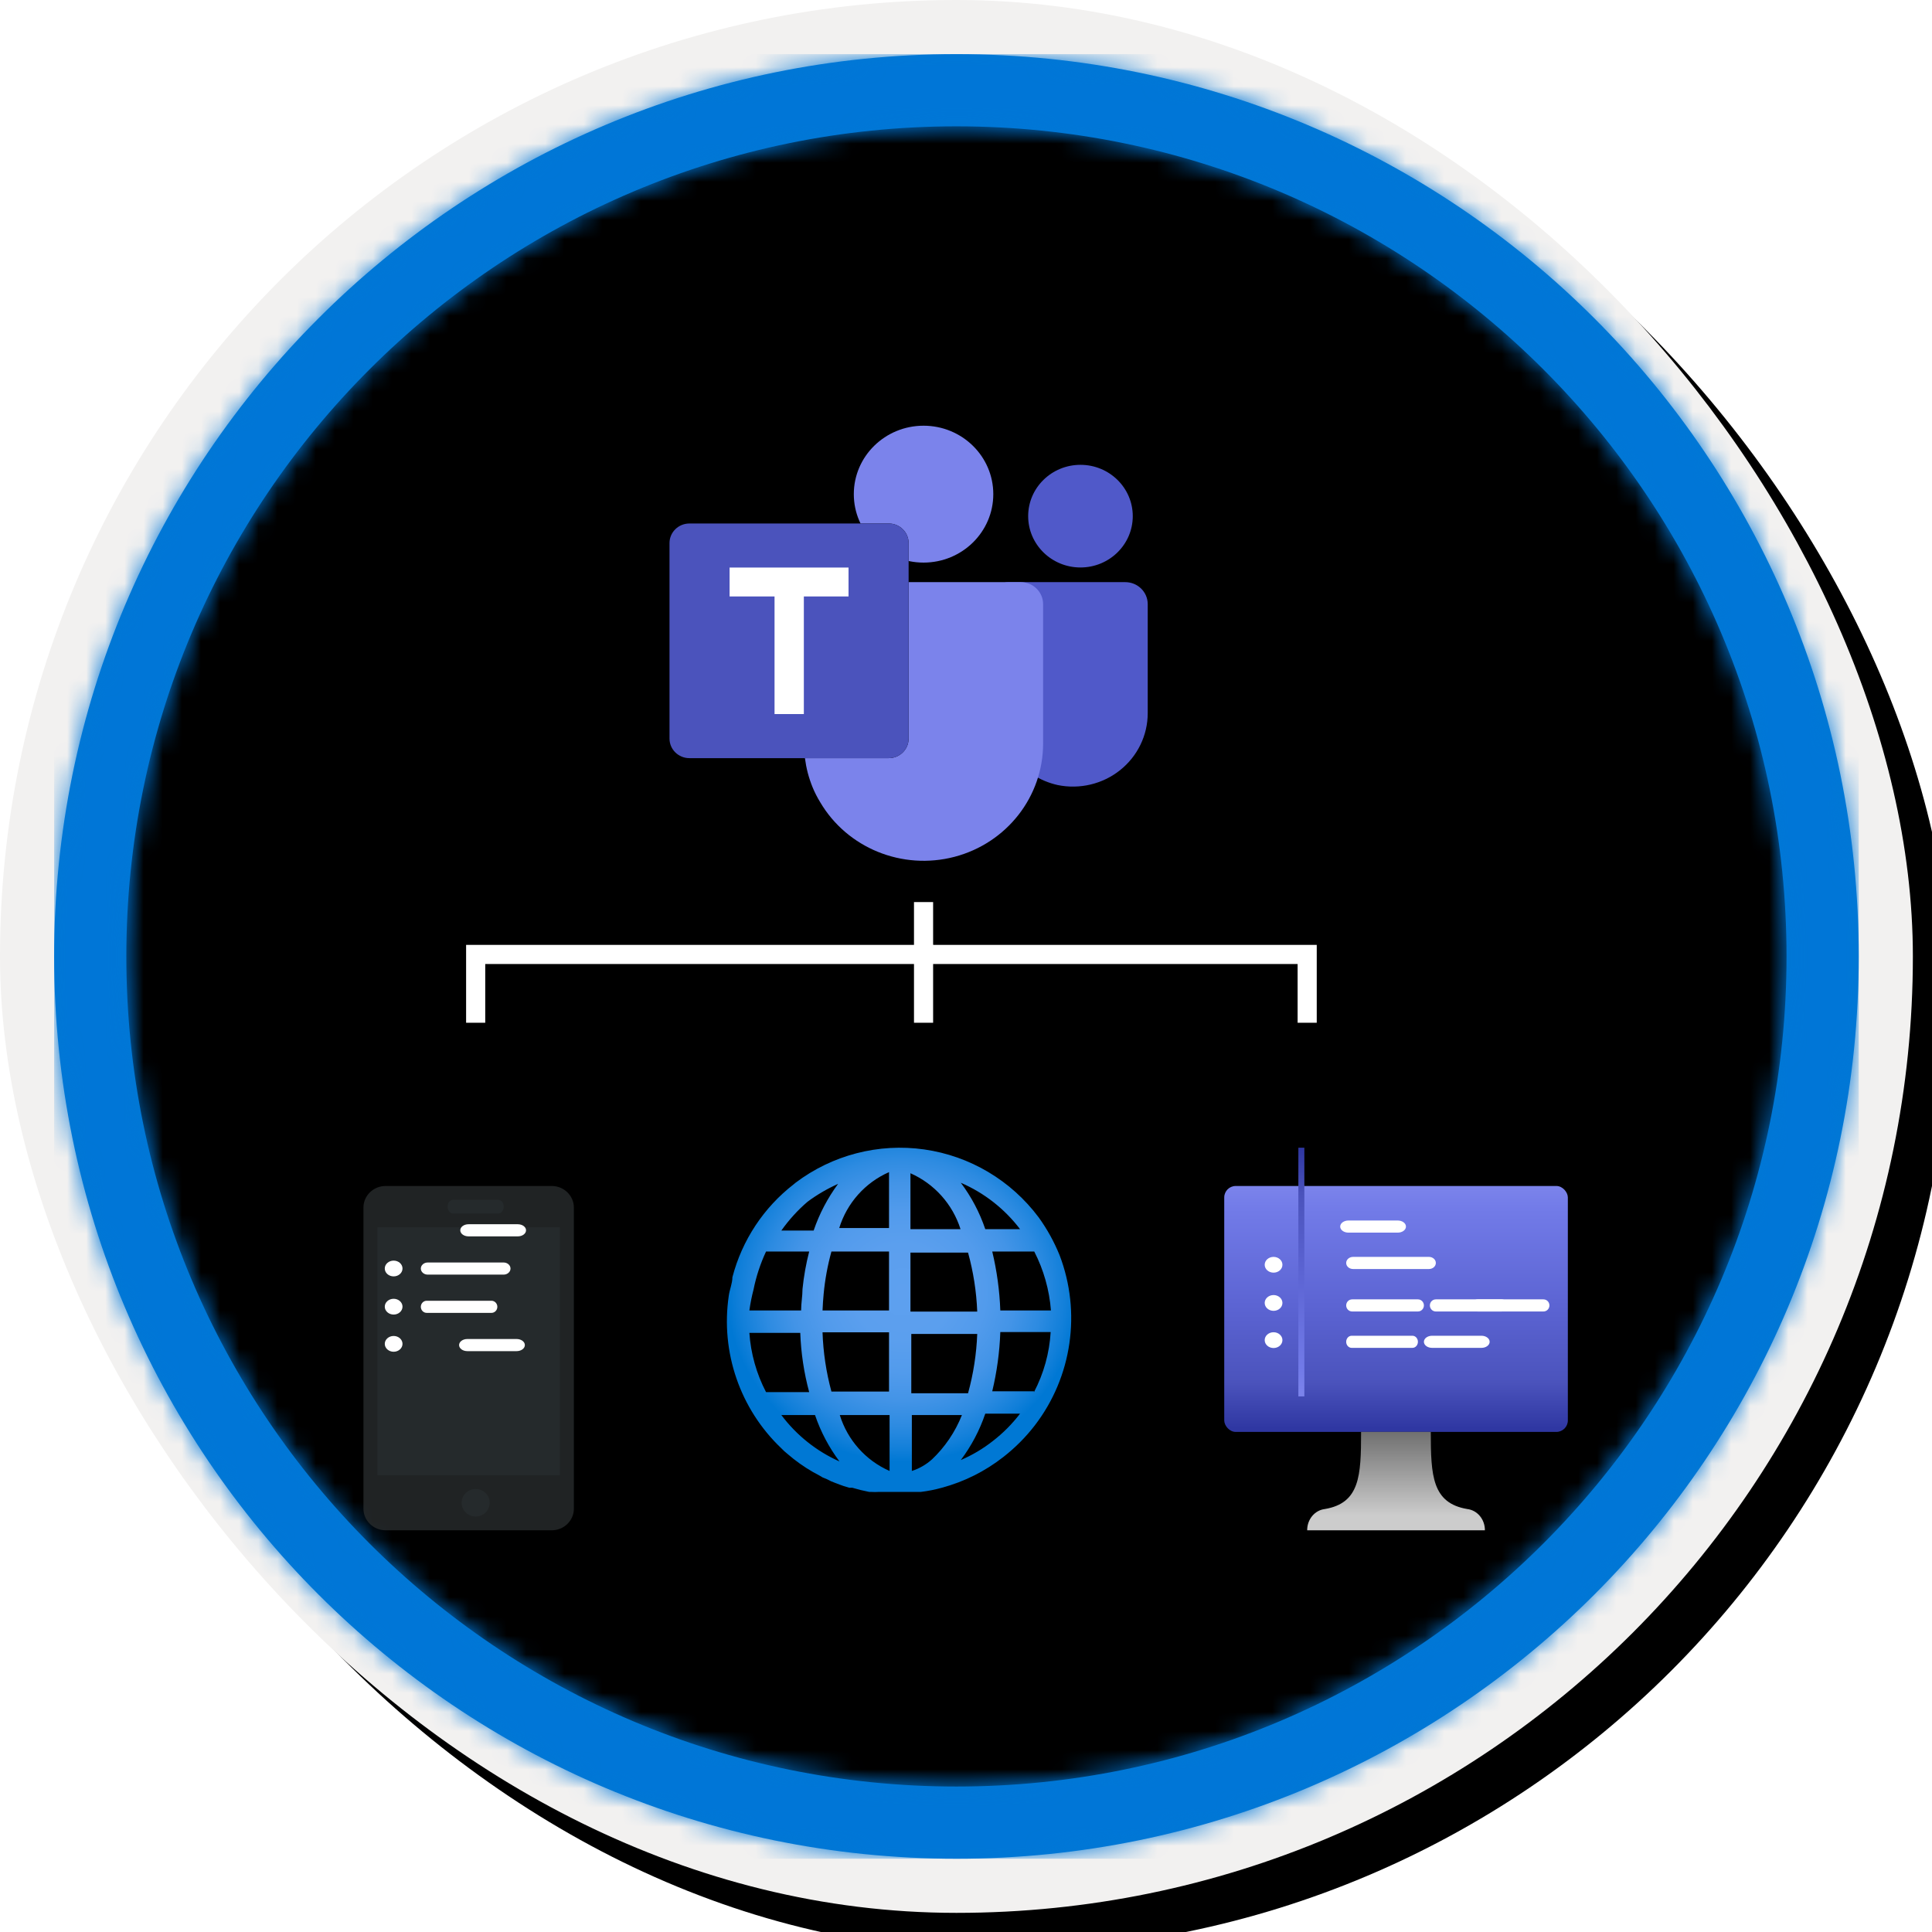 <?xml version="1.0" encoding="UTF-8"?>
<svg width="101px" height="101px" viewBox="0 0 101 101" version="1.1" xmlns="http://www.w3.org/2000/svg" xmlns:xlink="http://www.w3.org/1999/xlink">
    <!-- Generator: Sketch 63.1 (92452) - https://sketch.com -->
    <title>NA/Introduction-to-building-apps-for-Microsoft-Teams</title>
    <desc>Created with Sketch.</desc>
    <defs>
        <rect id="path-1" x="0" y="0" width="94.34" height="94.34" rx="47.17"></rect>
        <linearGradient x1="77.83%" y1="11.2%" x2="-99.689%" y2="253.808%" id="linearGradient-3">
            <stop stop-color="#FFFFFF" offset="0%"></stop>
            <stop stop-color="#000000" stop-opacity="0.5" offset="100%"></stop>
        </linearGradient>
        <rect id="path-4" x="0" y="0" width="94.34" height="94.34"></rect>
        <rect id="path-5" x="0" y="0" width="100" height="100" rx="50"></rect>
        <filter x="-0.5%" y="-0.5%" width="102.0%" height="102.0%" filterUnits="objectBoundingBox" id="filter-6">
            <feOffset dx="1" dy="1" in="SourceAlpha" result="shadowOffsetOuter1"></feOffset>
            <feMorphology radius="4" operator="erode" in="SourceAlpha" result="shadowInner"></feMorphology>
            <feOffset dx="1" dy="1" in="shadowInner" result="shadowInner"></feOffset>
            <feComposite in="shadowOffsetOuter1" in2="shadowInner" operator="out" result="shadowOffsetOuter1"></feComposite>
            <feColorMatrix values="0 0 0 0 0   0 0 0 0 0   0 0 0 0 0  0 0 0 0.15 0" type="matrix" in="shadowOffsetOuter1"></feColorMatrix>
        </filter>
        <path d="M50,2.83 C76.051,2.83 97.17,23.949 97.17,50 C97.17,76.051 76.051,97.17 50,97.17 C23.949,97.17 2.83,76.051 2.83,50 C2.83,23.949 23.949,2.83 50,2.83 Z M50,6.604 C26.033,6.604 6.604,26.033 6.604,50 C6.604,73.967 26.033,93.396 50,93.396 C73.967,93.396 93.396,73.967 93.396,50 C93.396,26.033 73.967,6.604 50,6.604 Z" id="path-7"></path>
        <filter x="-66.7%" y="-66.7%" width="233.3%" height="233.3%" filterUnits="objectBoundingBox" id="filter-9">
            <feOffset dx="0" dy="2" in="SourceAlpha" result="shadowOffsetOuter1"></feOffset>
            <feGaussianBlur stdDeviation="2" in="shadowOffsetOuter1" result="shadowBlurOuter1"></feGaussianBlur>
            <feColorMatrix values="0 0 0 0 0   0 0 0 0 0   0 0 0 0 0  0 0 0 0.1 0" type="matrix" in="shadowBlurOuter1" result="shadowMatrixOuter1"></feColorMatrix>
            <feMerge>
                <feMergeNode in="shadowMatrixOuter1"></feMergeNode>
                <feMergeNode in="SourceGraphic"></feMergeNode>
            </feMerge>
        </filter>
        <linearGradient x1="50%" y1="0.425%" x2="50%" y2="98.604%" id="linearGradient-10">
            <stop stop-color="#7B83EB" offset="0%"></stop>
            <stop stop-color="#727BE8" offset="9%"></stop>
            <stop stop-color="#5C64D3" offset="49%"></stop>
            <stop stop-color="#4B53BC" offset="81%"></stop>
            <stop stop-color="#2F37A2" offset="100%"></stop>
        </linearGradient>
        <linearGradient x1="50%" y1="100%" x2="50%" y2="0%" id="linearGradient-11">
            <stop stop-color="#CCCCCC" offset="15%"></stop>
            <stop stop-color="#707070" offset="100%"></stop>
        </linearGradient>
        <linearGradient x1="50%" y1="0.425%" x2="50%" y2="98.604%" id="linearGradient-12">
            <stop stop-color="#2F37A2" offset="0%"></stop>
            <stop stop-color="#4B53BC" offset="19%"></stop>
            <stop stop-color="#5C64D3" offset="51%"></stop>
            <stop stop-color="#727BE8" offset="91%"></stop>
            <stop stop-color="#7B83EB" offset="100%"></stop>
        </linearGradient>
        <filter x="-36.4%" y="-22.2%" width="172.7%" height="144.4%" filterUnits="objectBoundingBox" id="filter-13">
            <feOffset dx="0" dy="2" in="SourceAlpha" result="shadowOffsetOuter1"></feOffset>
            <feColorMatrix values="0 0 0 0 0   0 0 0 0 0   0 0 0 0 0  0 0 0 0.096 0" type="matrix" in="shadowOffsetOuter1" result="shadowMatrixOuter1"></feColorMatrix>
            <feMerge>
                <feMergeNode in="shadowMatrixOuter1"></feMergeNode>
                <feMergeNode in="SourceGraphic"></feMergeNode>
            </feMerge>
        </filter>
        <radialGradient cx="50.541%" cy="42.662%" fx="50.541%" fy="42.662%" r="48.61%" id="radialGradient-14">
            <stop stop-color="#5EA0EF" offset="0%"></stop>
            <stop stop-color="#5B9FEE" offset="28%"></stop>
            <stop stop-color="#529BEC" offset="47%"></stop>
            <stop stop-color="#4394E7" offset="64%"></stop>
            <stop stop-color="#2D8BE1" offset="79%"></stop>
            <stop stop-color="#117FD9" offset="93%"></stop>
            <stop stop-color="#0078D4" offset="100%"></stop>
        </radialGradient>
    </defs>
    <g id="Badges" stroke="none" stroke-width="1" fill="none" fill-rule="evenodd">
        <g id="N/A-2" transform="translate(-160, -510)">
            <g id="NA/Introduction-to-building-apps-for-Microsoft-Teams" transform="translate(160, 510)">
                <g id="Badge-Plates/Circle">
                    <g id="BG" transform="translate(2.83, 2.83)">
                        <mask id="mask-2" fill="white">
                            <use xlink:href="#path-1"></use>
                        </mask>
                        <g></g>
                        <g id="Colors/Microsoft-365/BG-Solid-Badge" mask="url(#mask-2)">
                            <g id="Rectangle">
                                <use fill="#0078D4" xlink:href="#path-4"></use>
                                <use fill-opacity="0.4" fill="url(#linearGradient-3)" xlink:href="#path-4"></use>
                            </g>
                        </g>
                    </g>
                    <g id="Border">
                        <g id="White-Border">
                            <use fill="black" fill-opacity="1" filter="url(#filter-6)" xlink:href="#path-5"></use>
                            <rect stroke="#F2F1F0" stroke-width="4" stroke-linejoin="square" x="2" y="2" width="96" height="96" rx="48"></rect>
                        </g>
                        <mask id="mask-8" fill="white">
                            <use xlink:href="#path-7"></use>
                        </mask>
                        <use id="Boarder" fill="#0078D4" fill-rule="nonzero" xlink:href="#path-7"></use>
                        <g id="Colors/Microsoft-365/Border" mask="url(#mask-8)" fill="#0076D7">
                            <g transform="translate(2.83, 2.83)" id="Microsoft-365/Border">
                                <rect x="0" y="0" width="94.34" height="94.34"></rect>
                            </g>
                        </g>
                    </g>
                </g>
                <g id="Mask" transform="translate(19, 22)">
                    <g id="Group-4" transform="translate(45, 38)">
                        <g id="Computer-w/-power-button" filter="url(#filter-9)" fill-rule="nonzero">
                            <g id="Icon-compute-21-Virtual-Machine">
                                <rect id="Combined-Shape" fill="url(#linearGradient-10)" x="1.61497934e-13" y="3.36946845e-14" width="17.963" height="12.857" rx="0.6"></rect>
                                <path d="M12.708,16.889 C10.871,16.578 10.798,15.156 10.798,12.857 L7.154,12.857 C7.154,15.156 7.092,16.578 5.255,16.889 C4.729,16.952 4.333,17.431 4.336,18 L13.627,18 C13.63,17.431 13.234,16.952 12.708,16.889 Z" id="Path" fill="url(#linearGradient-11)"></path>
                            </g>
                        </g>
                        <g id="Group-21" transform="translate(2, 0)">
                            <polygon id="Fill-1525" fill="url(#linearGradient-12)" points="1.875 13 2.188 13 2.188 0 1.875 0"></polygon>
                            <g id="Group-24" transform="translate(0, 5.707)" fill="#FFFFFF">
                                <path d="M1.042,0.412 C1.042,0.64 0.835,0.824 0.579,0.824 C0.323,0.824 0.115,0.64 0.115,0.412 C0.115,0.184 0.323,0 0.579,0 C0.835,0 1.042,0.184 1.042,0.412" id="Fill-1526"></path>
                                <path d="M1.042,2.407 C1.042,2.635 0.835,2.82 0.579,2.82 C0.323,2.82 0.115,2.635 0.115,2.407 C0.115,2.18 0.323,1.995 0.579,1.995 C0.835,1.995 1.042,2.18 1.042,2.407" id="Fill-1528"></path>
                                <path d="M1.042,4.352 C1.042,4.579 0.835,4.764 0.579,4.764 C0.323,4.764 0.115,4.579 0.115,4.352 C0.115,4.124 0.323,3.939 0.579,3.939 C0.835,3.939 1.042,4.124 1.042,4.352" id="Fill-1530"></path>
                            </g>
                            <path d="M7.837,10.463 L4.663,10.463 C4.504,10.463 4.375,10.322 4.375,10.146 C4.375,9.971 4.504,9.829 4.663,9.829 L7.837,9.829 C7.996,9.829 8.125,9.971 8.125,10.146 C8.125,10.322 7.996,10.463 7.837,10.463" id="Fill-1531" fill="#FFFFFE"></path>
                            <path d="M11.445,10.463 L8.867,10.463 C8.63,10.463 8.438,10.322 8.438,10.146 C8.438,9.971 8.63,9.829 8.867,9.829 L11.445,9.829 C11.683,9.829 11.875,9.971 11.875,10.146 C11.875,10.322 11.683,10.463 11.445,10.463" id="Fill-1532" fill="#FFFFFF"></path>
                            <path d="M7.07,4.439 L4.492,4.439 C4.255,4.439 4.062,4.297 4.062,4.122 C4.062,3.947 4.255,3.805 4.492,3.805 L7.07,3.805 C7.308,3.805 7.5,3.947 7.5,4.122 C7.5,4.297 7.308,4.439 7.07,4.439" id="Fill-1532" fill="#FFFFFF"></path>
                            <path d="M8.125,8.561 L4.688,8.561 C4.515,8.561 4.375,8.419 4.375,8.244 C4.375,8.069 4.515,7.927 4.688,7.927 L8.125,7.927 C8.298,7.927 8.438,8.069 8.438,8.244 C8.438,8.419 8.298,8.561 8.125,8.561" id="Fill-1534" fill="#FFFFFE"></path>
                            <path d="M12.5,8.561 L9.062,8.561 C8.89,8.561 8.75,8.419 8.75,8.244 C8.75,8.069 8.89,7.927 9.062,7.927 L12.5,7.927 C12.673,7.927 12.812,8.069 12.812,8.244 C12.812,8.419 12.673,8.561 12.5,8.561" id="Fill-1534" fill="#FFFFFE"></path>
                            <path d="M14.688,8.561 L11.25,8.561 C11.077,8.561 10.938,8.419 10.938,8.244 C10.938,8.069 11.077,7.927 11.25,7.927 L14.688,7.927 C14.86,7.927 15,8.069 15,8.244 C15,8.419 14.86,8.561 14.688,8.561" id="Fill-1534" fill="#FFFFFE"></path>
                            <path d="M4.736,6.341 C4.536,6.341 4.375,6.2 4.375,6.024 C4.375,5.849 4.536,5.707 4.736,5.707 L8.702,5.707 C8.901,5.707 9.062,5.849 9.062,6.024 C9.062,6.2 8.901,6.341 8.702,6.341 L4.736,6.341 Z" id="Fill-1540" fill="#FFFFFE"></path>
                        </g>
                    </g>
                    <g id="Group-5" transform="translate(16, 0)" fill-rule="nonzero">
                        <g id="Microsoft_Office_Teams_(2018–present)">
                            <ellipse id="Head" fill="#7B83EB" cx="13.281" cy="3.833" rx="3.646" ry="3.578"></ellipse>
                            <ellipse id="Head-2" fill="#5059C9" cx="21.484" cy="4.983" rx="2.734" ry="2.683"></ellipse>
                            <path d="M23.828,8.433 L17.687,8.433 C17.411,8.433 17.187,8.653 17.187,8.924 L17.187,15.142 C17.152,16.996 18.444,18.622 20.286,19.039 C21.439,19.277 22.639,18.992 23.553,18.264 C24.468,17.535 24.999,16.442 25,15.286 L25,9.583 C25,8.948 24.475,8.433 23.828,8.433 L23.828,8.433 Z" id="Path" fill="#5059C9"></path>
                            <path d="M19.531,9.583 L19.531,16.867 C19.533,19.642 17.634,22.072 14.903,22.791 C12.171,23.509 9.288,22.337 7.875,19.933 C7.725,19.688 7.594,19.432 7.484,19.167 C7.382,18.917 7.296,18.661 7.227,18.4 C7.098,17.899 7.032,17.384 7.031,16.867 L7.031,9.583 C7.031,9.278 7.154,8.985 7.374,8.77 C7.594,8.554 7.892,8.433 8.203,8.433 L18.359,8.433 C18.67,8.433 18.969,8.554 19.188,8.77 C19.408,8.985 19.532,9.278 19.531,9.583 L19.531,9.583 Z" id="Path" fill="#7B83EB"></path>
                            <g id="Back_Plate" transform="translate(0, 5.367)">
                                <g id="path-4-link" fill="#000000">
                                    <path d="M1.041,0 L11.459,0 C12.034,0 12.5,0.458 12.5,1.022 L12.5,11.245 C12.5,11.809 12.034,12.267 11.459,12.267 L1.041,12.267 C0.466,12.267 0,11.809 0,11.245 L0,1.022 C0,0.458 0.466,0 1.041,0 Z" id="path-4"></path>
                                </g>
                                <g id="path-4-link" fill="#4B53BC">
                                    <path d="M1.041,0 L11.459,0 C12.034,0 12.5,0.458 12.5,1.022 L12.5,11.245 C12.5,11.809 12.034,12.267 11.459,12.267 L1.041,12.267 C0.466,12.267 0,11.809 0,11.245 L0,1.022 C0,0.458 0.466,0 1.041,0 Z" id="path-4"></path>
                                </g>
                            </g>
                            <polygon id="Path" fill="#FFFFFF" points="9.359 9.181 7.023 9.181 7.023 15.329 5.491 15.329 5.491 9.181 3.141 9.181 3.141 7.67 9.359 7.67"></polygon>
                        </g>
                    </g>
                    <g id="mobile-" transform="translate(0, 38)">
                        <g id="Mobile" filter="url(#filter-13)">
                            <path d="M11,16.875 C11,17.494 10.479,18 9.842,18 L1.158,18 C0.521,18 0,17.494 0,16.875 L0,1.125 C0,0.506 0.521,0 1.158,0 L9.842,0 C10.479,0 11,0.506 11,1.125 L11,16.875" id="Fill-1355" fill-opacity="0.782" fill="#2A2D2F"></path>
                            <polygon id="Fill-1356" fill="#252A2C" points="0.733 15.12 10.267 15.12 10.267 2.16 0.733 2.16"></polygon>
                            <path d="M6.6,16.56 C6.6,16.958 6.272,17.28 5.867,17.28 C5.462,17.28 5.133,16.958 5.133,16.56 C5.133,16.162 5.462,15.84 5.867,15.84 C6.272,15.84 6.6,16.162 6.6,16.56" id="Fill-1357" fill="#252A2C"></path>
                            <path d="M7.04,1.44 L4.693,1.44 C4.531,1.44 4.4,1.279 4.4,1.08 C4.4,0.881 4.531,0.72 4.693,0.72 L7.04,0.72 C7.202,0.72 7.333,0.881 7.333,1.08 C7.333,1.279 7.202,1.44 7.04,1.44" id="Fill-1358" fill="#252A2C"></path>
                        </g>
                        <g id="Group-24-Copy" transform="translate(1, 5.902)" fill="#FFFFFF">
                            <path d="M1.042,0.412 C1.042,0.64 0.835,0.824 0.579,0.824 C0.323,0.824 0.115,0.64 0.115,0.412 C0.115,0.184 0.323,0 0.579,0 C0.835,0 1.042,0.184 1.042,0.412" id="Fill-1526"></path>
                            <path d="M1.042,2.407 C1.042,2.635 0.835,2.82 0.579,2.82 C0.323,2.82 0.115,2.635 0.115,2.407 C0.115,2.18 0.323,1.995 0.579,1.995 C0.835,1.995 1.042,2.18 1.042,2.407" id="Fill-1528"></path>
                            <path d="M1.042,4.352 C1.042,4.579 0.835,4.764 0.579,4.764 C0.323,4.764 0.115,4.579 0.115,4.352 C0.115,4.124 0.323,3.939 0.579,3.939 C0.835,3.939 1.042,4.124 1.042,4.352" id="Fill-1530"></path>
                        </g>
                        <path d="M8.07,4.634 L5.492,4.634 C5.255,4.634 5.062,4.492 5.062,4.317 C5.062,4.142 5.255,4 5.492,4 L8.07,4 C8.308,4 8.5,4.142 8.5,4.317 C8.5,4.492 8.308,4.634 8.07,4.634" id="Fill-1532-Copy" fill="#FFFFFF"></path>
                        <path d="M8.008,10.634 L5.43,10.634 C5.192,10.634 5,10.492 5,10.317 C5,10.142 5.192,10 5.43,10 L8.008,10 C8.245,10 8.438,10.142 8.438,10.317 C8.438,10.492 8.245,10.634 8.008,10.634" id="Fill-1532-Copy-2" fill="#FFFFFF"></path>
                        <path d="M3.361,6.634 C3.161,6.634 3,6.492 3,6.317 C3,6.142 3.161,6 3.361,6 L7.327,6 C7.526,6 7.688,6.142 7.688,6.317 C7.688,6.492 7.526,6.634 7.327,6.634 L3.361,6.634 Z" id="Fill-1540-Copy" fill="#FFFFFE"></path>
                        <path d="M3.308,8.634 C3.138,8.634 3,8.492 3,8.317 C3,8.142 3.138,8 3.308,8 L6.692,8 C6.862,8 7,8.142 7,8.317 C7,8.492 6.862,8.634 6.692,8.634 L3.308,8.634 Z" id="Fill-1540-Copy-2" fill="#FFFFFE"></path>
                    </g>
                    <g id="Internet" transform="translate(19, 38)" fill="url(#radialGradient-14)" fill-rule="nonzero">
                        <path d="M17.392,5.616 C17.108,4.917 16.742,4.254 16.301,3.643 C14.855,1.708 12.703,0.43 10.319,0.09 C7.935,-0.249 5.514,0.377 3.589,1.831 L3.502,1.904 C1.924,3.124 0.793,4.835 0.288,6.77 C0.288,7.092 0.142,7.413 0.099,7.735 C-0.337,10.686 0.689,13.665 2.847,15.714 L2.847,15.714 C2.947,15.819 3.054,15.917 3.167,16.006 L3.167,16.006 L3.487,16.27 L3.487,16.27 C3.914,16.606 4.372,16.899 4.854,17.146 L5,17.234 L5.247,17.336 L5.451,17.439 L5.669,17.526 L5.902,17.614 L6.105,17.687 L6.396,17.775 L6.556,17.775 L6.978,17.892 L6.978,17.892 L7.443,17.994 L7.56,17.994 C7.681,18.002 7.802,18.002 7.923,17.994 L8.069,17.994 L9.625,17.994 L9.96,17.994 L9.96,17.994 L10.134,17.994 C10.508,17.949 10.877,17.876 11.239,17.775 L11.239,17.775 C12.407,17.461 13.5,16.914 14.454,16.167 C15.068,15.688 15.621,15.134 16.097,14.516 C18.045,11.98 18.536,8.606 17.392,5.616 Z M15.283,4.257 L13.508,4.257 C13.213,3.385 12.781,2.566 12.228,1.831 C13.451,2.359 14.518,3.195 15.326,4.257 L15.283,4.257 Z M9.596,1.334 C10.846,1.886 11.799,2.95 12.214,4.257 L9.596,4.257 L9.596,1.334 Z M9.596,5.484 L12.607,5.484 C12.885,6.49 13.046,7.525 13.087,8.568 L9.596,8.568 L9.596,5.484 Z M9.596,9.737 L13.087,9.737 C13.047,10.785 12.886,11.825 12.607,12.835 L9.64,12.835 L9.64,9.679 L9.596,9.737 Z M5.058,7.647 C5.128,6.896 5.265,6.153 5.465,5.426 L8.476,5.426 L8.476,8.509 L5,8.509 C5.014,8.217 5.029,7.925 5.058,7.647 Z M8.476,1.276 L8.476,4.198 L5.873,4.198 C6.277,2.891 7.227,1.824 8.476,1.276 Z M4.215,2.825 L4.215,2.825 C4.712,2.455 5.249,2.142 5.814,1.889 C5.265,2.631 4.833,3.455 4.535,4.33 L2.847,4.33 C3.24,3.774 3.699,3.268 4.215,2.825 L4.215,2.825 Z M2.047,5.426 L4.302,5.426 C4.137,6.069 4.02,6.724 3.953,7.384 C3.953,7.75 3.88,8.13 3.88,8.509 L1.175,8.509 C1.226,8.14 1.299,7.774 1.393,7.413 C1.531,6.727 1.751,6.06 2.047,5.426 L2.047,5.426 Z M1.175,9.679 L3.836,9.679 C3.873,10.726 4.029,11.765 4.302,12.777 L2.047,12.777 C1.546,11.816 1.249,10.761 1.175,9.679 L1.175,9.679 Z M2.847,13.975 L2.847,13.975 L4.607,13.975 C4.903,14.847 5.335,15.666 5.887,16.401 C4.685,15.866 3.639,15.031 2.847,13.975 L2.847,13.975 Z M8.505,16.898 C7.256,16.349 6.306,15.283 5.902,13.975 L8.505,13.975 L8.505,16.898 Z M8.505,12.748 L5.465,12.748 C5.191,11.736 5.035,10.697 5,9.649 L8.476,9.649 L8.476,12.777 L8.505,12.748 Z M10.73,16.284 C10.424,16.562 10.062,16.771 9.669,16.898 L9.669,13.975 L12.287,13.975 C11.936,14.862 11.394,15.661 10.701,16.313 L10.73,16.284 Z M13.901,15.334 L13.901,15.334 C13.388,15.737 12.826,16.071 12.228,16.328 C12.781,15.593 13.213,14.774 13.508,13.902 L15.326,13.902 C14.915,14.44 14.436,14.921 13.901,15.334 L13.901,15.334 Z M16.054,12.733 L13.872,12.733 C14.116,11.717 14.257,10.679 14.294,9.635 L16.926,9.635 C16.862,10.733 16.564,11.804 16.054,12.777 L16.054,12.733 Z M14.294,8.509 C14.256,7.47 14.115,6.437 13.872,5.426 L16.068,5.426 C16.561,6.385 16.857,7.433 16.941,8.509 L14.294,8.509 Z" id="Shape"></path>
                    </g>
                    <polyline id="Path-31" stroke="#FFFFFF" points="5.867 31.467 5.867 27.896 29.281 27.896 29.281 31.467"></polyline>
                    <polyline id="Path-33" stroke="#FFFFFF" points="29.629 27.896 49.336 27.896 49.336 31.467"></polyline>
                    <line x1="29.281" y1="27.499" x2="29.281" y2="25.158" id="Path-34" stroke="#FFFFFF"></line>
                </g>
            </g>
        </g>
    </g>
</svg>